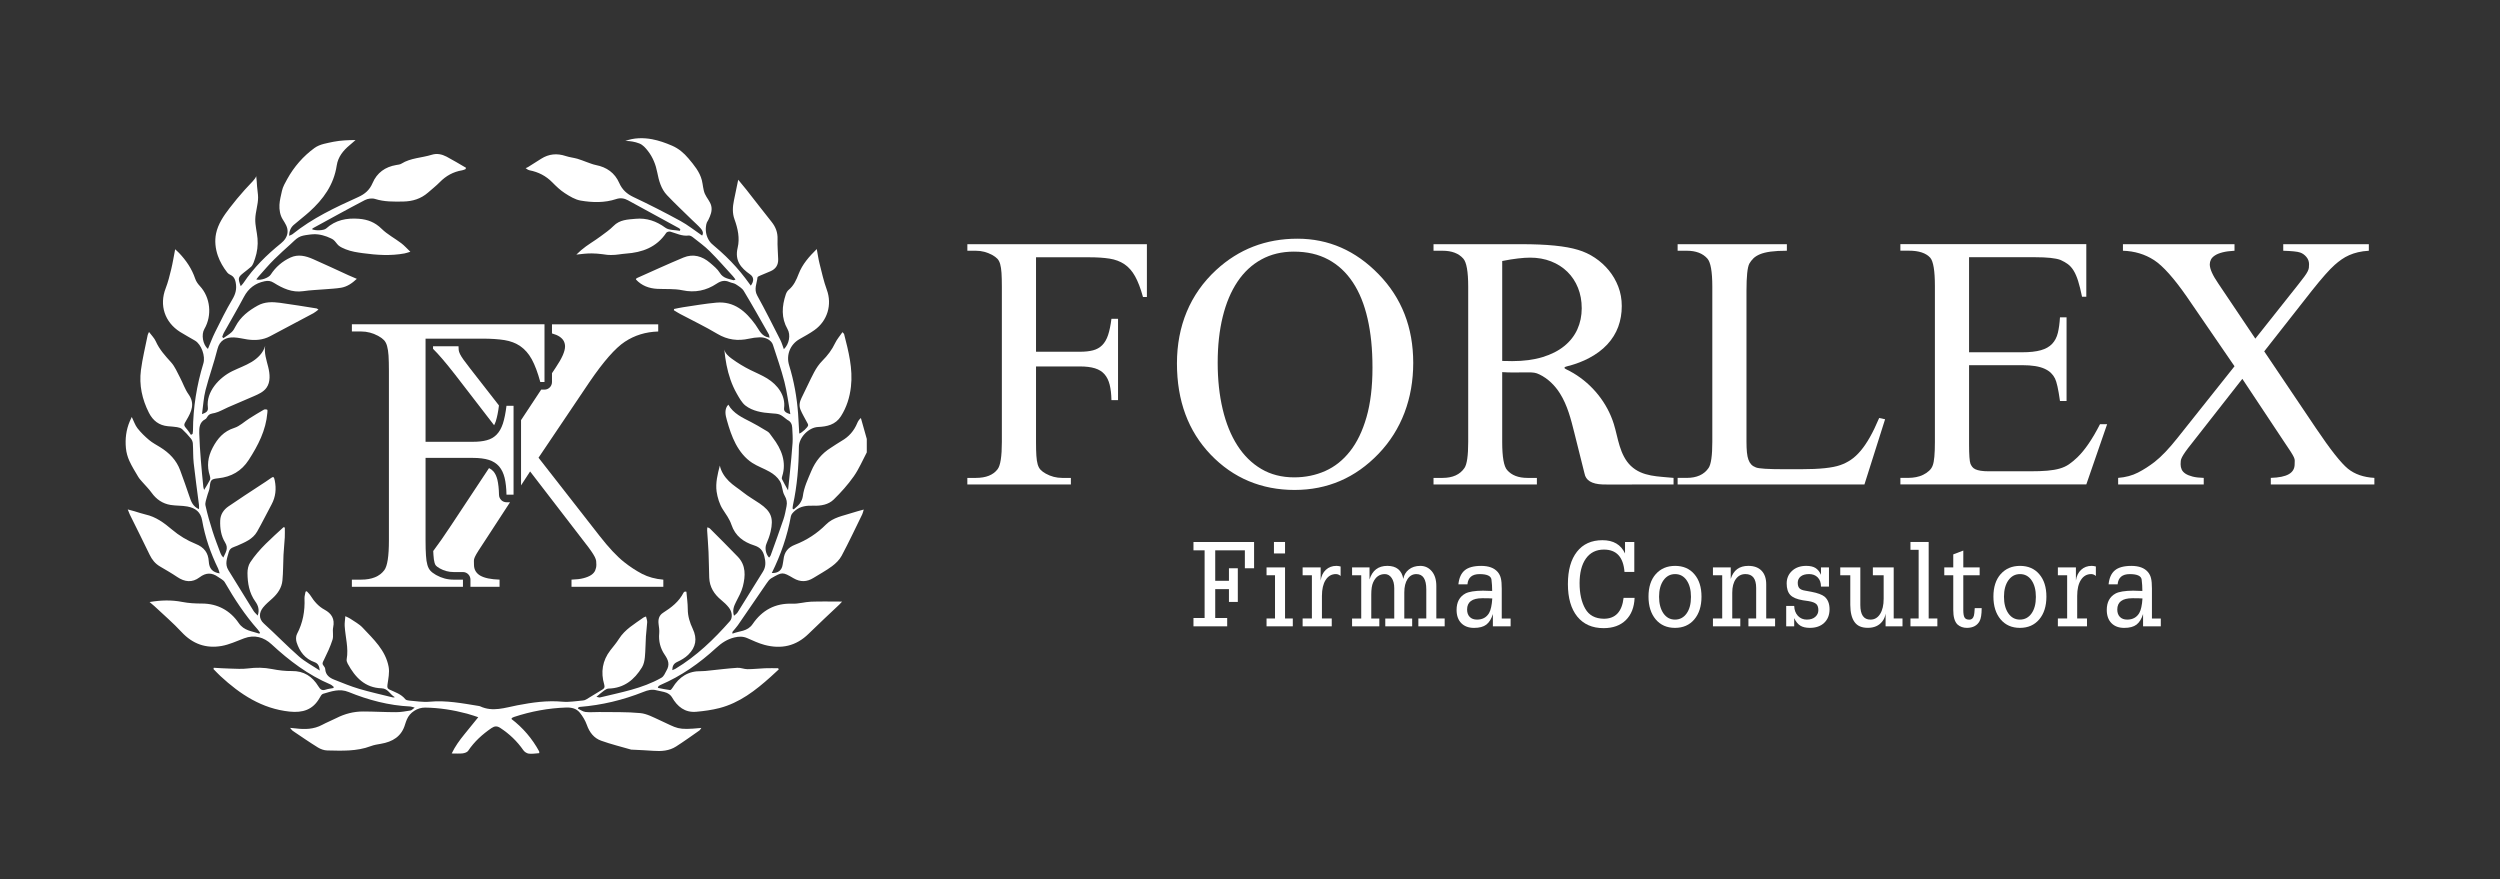 <svg xmlns="http://www.w3.org/2000/svg" xmlns:xlink="http://www.w3.org/1999/xlink" width="199" height="70"><rect width="100%" height="100%" fill="#333333" stroke="none"/><path fill="white" transform="translate(77 19.437)" d="M5.467 1.044L5.467 8.562L8.965 8.562C9.371 8.562 9.717 8.524 10.005 8.449C10.293 8.374 10.537 8.238 10.735 8.04C10.933 7.842 11.089 7.574 11.202 7.236C11.315 6.897 11.405 6.464 11.471 5.938L11.995 5.938L11.995 12.412L11.471 12.412C11.461 11.932 11.414 11.523 11.33 11.185C11.245 10.846 11.108 10.569 10.919 10.353C10.73 10.137 10.478 9.98 10.161 9.881C9.845 9.782 9.446 9.732 8.965 9.732L5.467 9.732L5.467 15.741C5.467 16.192 5.476 16.559 5.495 16.841C5.514 17.123 5.549 17.354 5.601 17.532C5.653 17.711 5.731 17.854 5.835 17.962C5.939 18.071 6.076 18.172 6.245 18.265C6.652 18.491 7.086 18.604 7.548 18.604L8.242 18.604L8.242 19.126L0 19.126L0 18.604L0.68 18.604C1.483 18.604 2.059 18.374 2.408 17.913C2.634 17.621 2.748 16.897 2.748 15.741L2.748 3.386C2.748 2.934 2.738 2.568 2.72 2.286C2.701 2.004 2.666 1.771 2.614 1.587C2.562 1.404 2.487 1.26 2.388 1.157C2.289 1.053 2.154 0.955 1.985 0.861C1.57 0.635 1.136 0.522 0.682 0.522L0.002 0.522L0.002 0L14.293 0L14.293 4.203L13.981 4.203C13.792 3.516 13.582 2.966 13.351 2.553C13.12 2.139 12.837 1.819 12.502 1.593C12.166 1.368 11.772 1.22 11.319 1.149C10.866 1.078 10.327 1.043 9.704 1.043L5.47 1.043L5.467 1.044Z"></path><path fill="white" transform="translate(93.685 19)" d="M9.587 0C12.07 0 14.227 0.945 16.059 2.835C17.891 4.716 18.808 7.066 18.808 9.887C18.808 12.708 17.886 15.205 16.045 17.123C14.204 19.041 11.976 20 9.361 20C6.746 20 4.484 19.064 2.69 17.193C0.896 15.322 0 12.901 0 9.93C0 6.959 1.039 4.415 3.116 2.497C4.919 0.833 7.077 0 9.588 0L9.587 0ZM9.318 1.029C8.345 1.029 7.481 1.236 6.727 1.65C5.971 2.063 5.336 2.653 4.822 3.42C4.307 4.186 3.915 5.114 3.646 6.205C3.377 7.296 3.243 8.518 3.243 9.872C3.243 11.226 3.375 12.449 3.639 13.567C3.903 14.686 4.292 15.648 4.808 16.452C5.322 17.256 5.957 17.882 6.713 18.328C7.468 18.774 8.341 18.998 9.333 18.998C10.22 18.998 11.045 18.828 11.804 18.491C12.565 18.152 13.223 17.628 13.78 16.918C14.338 16.209 14.774 15.303 15.09 14.203C15.406 13.103 15.564 11.791 15.564 10.269C15.564 8.746 15.434 7.511 15.175 6.369C14.915 5.226 14.524 4.26 13.999 3.47C13.475 2.68 12.824 2.076 12.045 1.658C11.266 1.239 10.357 1.03 9.319 1.03L9.318 1.029Z"></path><path fill="white" transform="translate(114.108 19.437)" d="M12.018 18.248C11.747 17.165 11.477 16.082 11.206 15C10.937 13.923 10.659 12.826 10.068 11.886C9.671 11.251 9.111 10.694 8.429 10.367C8.134 10.226 7.966 10.203 7.495 10.204C7.121 10.204 6.678 10.212 6.302 10.212C6.179 10.212 6.047 10.21 5.906 10.205C5.765 10.2 5.618 10.193 5.467 10.184L5.467 15.741C5.467 16.944 5.599 17.692 5.863 17.983C6.222 18.397 6.76 18.604 7.478 18.604L8.228 18.604L8.228 19.126L0 19.126L0 18.604L0.722 18.604C1.525 18.604 2.106 18.341 2.464 17.814C2.662 17.523 2.761 16.832 2.761 15.741L2.761 3.386C2.761 2.182 2.629 1.435 2.365 1.143C1.997 0.729 1.45 0.522 0.722 0.522L0 0.522L0 0L6.997 0C9.017 0 10.519 0.15 11.501 0.451C11.982 0.593 12.434 0.804 12.854 1.086C13.274 1.368 13.642 1.702 13.958 2.087C14.275 2.473 14.525 2.905 14.709 3.385C14.893 3.864 14.985 4.377 14.985 4.922C14.985 5.515 14.891 6.067 14.702 6.579C14.513 7.091 14.222 7.559 13.83 7.982C13.438 8.405 12.945 8.772 12.351 9.082C11.882 9.326 11.385 9.512 10.878 9.658C10.729 9.701 10.204 9.774 10.524 9.939C10.729 10.044 10.935 10.145 11.134 10.264C12.649 11.167 13.826 12.63 14.351 14.311C14.532 14.891 14.638 15.491 14.819 16.072C15 16.652 15.264 17.224 15.704 17.645C16.637 18.534 17.924 18.475 19.107 18.603L19.107 19.125L16.613 19.125C16 19.125 14.064 19.148 13.453 19.125C12.592 19.093 12.114 18.8 12.019 18.248L12.018 18.248ZM5.467 9.294C5.646 9.294 5.802 9.296 5.934 9.301C6.066 9.306 6.175 9.308 6.26 9.308C7.176 9.308 7.981 9.202 8.675 8.99C9.369 8.779 9.946 8.485 10.409 8.108C10.872 7.733 11.219 7.288 11.45 6.775C11.681 6.263 11.797 5.706 11.797 5.104C11.797 4.503 11.698 3.969 11.5 3.475C11.302 2.981 11.021 2.557 10.658 2.199C10.294 1.842 9.86 1.564 9.355 1.367C8.85 1.17 8.295 1.071 7.691 1.071C7.417 1.071 7.097 1.092 6.729 1.135C6.36 1.177 5.94 1.245 5.468 1.339L5.468 9.294L5.467 9.294Z"></path><path fill="white" transform="translate(133.539 19.436)" d="M16.046 13.837L16.514 13.936L14.871 19.126L0 19.126L0 18.604L0.722 18.604C1.525 18.604 2.106 18.341 2.464 17.814C2.662 17.523 2.761 16.827 2.761 15.727L2.761 3.386C2.761 2.182 2.629 1.435 2.365 1.143C1.997 0.729 1.449 0.522 0.722 0.522L0 0.522L0 0L8.696 0L8.696 0.522C8.176 0.522 7.744 0.546 7.4 0.593C7.055 0.64 6.772 0.71 6.55 0.804C6.328 0.898 6.154 1.008 6.026 1.136C5.898 1.262 5.792 1.402 5.707 1.552C5.556 1.844 5.481 2.564 5.481 3.71L5.481 15.727C5.481 16.055 5.493 16.337 5.516 16.573C5.54 16.808 5.58 17.003 5.636 17.157C5.693 17.313 5.768 17.439 5.862 17.538C5.956 17.637 6.079 17.714 6.23 17.771C6.456 17.866 7.194 17.913 8.439 17.913L9.841 17.913C11.305 17.913 12.339 17.804 12.943 17.588C13.245 17.484 13.528 17.343 13.792 17.164C14.056 16.986 14.314 16.748 14.564 16.452C14.814 16.156 15.06 15.796 15.3 15.373C15.541 14.95 15.788 14.437 16.043 13.835L16.046 13.837Z"></path><path fill="white" transform="translate(151.27 19.432)" d="M5.467 1.049L5.467 8.609L9.687 8.609C10.3 8.609 10.799 8.555 11.181 8.446C11.563 8.339 11.863 8.169 12.08 7.938C12.297 7.708 12.449 7.419 12.534 7.07C12.619 6.722 12.675 6.309 12.704 5.829L13.228 5.829L13.228 12.485L12.704 12.485C12.638 12.015 12.572 11.633 12.506 11.336C12.44 11.04 12.374 10.825 12.307 10.694C12.222 10.525 12.113 10.377 11.981 10.25C11.849 10.122 11.679 10.012 11.472 9.918C11.264 9.824 11.014 9.753 10.722 9.707C10.429 9.66 10.084 9.636 9.688 9.636L5.468 9.636L5.468 15.94C5.468 16.777 5.505 17.294 5.581 17.491C5.618 17.576 5.666 17.656 5.722 17.731C5.779 17.807 5.861 17.87 5.97 17.922C6.079 17.973 6.22 18.013 6.395 18.041C6.569 18.069 6.79 18.083 7.054 18.083L10.311 18.083C10.869 18.083 11.333 18.067 11.706 18.034C12.079 18.001 12.405 17.946 12.684 17.865C12.962 17.785 13.208 17.672 13.42 17.526C13.632 17.381 13.856 17.194 14.092 16.969C14.385 16.687 14.683 16.325 14.985 15.883C15.287 15.441 15.589 14.924 15.891 14.332L16.458 14.332L14.801 19.127L0.001 19.127L0.001 18.605L0.681 18.605C0.86 18.605 1.05 18.586 1.248 18.548C1.446 18.511 1.632 18.45 1.807 18.365C1.982 18.28 2.14 18.175 2.281 18.047C2.422 17.92 2.522 17.772 2.578 17.603C2.691 17.311 2.748 16.695 2.748 15.754L2.748 3.329C2.748 2.125 2.625 1.378 2.38 1.086C2.04 0.71 1.474 0.522 0.68 0.522L0 0.522L0 0L14.8 0L14.8 4.189L14.46 4.189C14.356 3.681 14.251 3.263 14.148 2.933C14.044 2.604 13.926 2.331 13.794 2.115C13.662 1.899 13.511 1.728 13.341 1.6C13.171 1.474 12.968 1.358 12.732 1.254C12.345 1.113 11.679 1.043 10.735 1.043L5.466 1.043L5.467 1.049Z"></path><path fill="white" transform="translate(168.604 19.437)" d="M11.629 8.533L15.75 14.654C16.327 15.509 16.824 16.203 17.244 16.734C17.664 17.265 18.011 17.644 18.286 17.869C18.833 18.311 19.536 18.555 20.396 18.602L20.396 19.124L12.152 19.124L12.152 18.602C12.804 18.583 13.283 18.485 13.59 18.305C13.897 18.127 14.05 17.864 14.05 17.516C14.05 17.394 14.052 17.297 14.057 17.227C14.062 17.156 14.038 17.065 13.986 16.952C13.934 16.84 13.844 16.684 13.717 16.487C13.59 16.29 13.398 16.003 13.144 15.627L9.886 10.719L5.864 15.853C5.638 16.135 5.465 16.36 5.347 16.53C5.229 16.699 5.142 16.84 5.085 16.953C5.028 17.066 4.995 17.162 4.986 17.242C4.976 17.322 4.972 17.414 4.972 17.517C4.972 17.668 5 17.806 5.057 17.933C5.114 18.06 5.213 18.17 5.354 18.264C5.495 18.358 5.684 18.436 5.92 18.497C6.156 18.558 6.453 18.594 6.813 18.603L6.813 19.125L0 19.125L0 18.603C0.595 18.556 1.122 18.415 1.579 18.18C2.037 17.945 2.483 17.658 2.918 17.32C3.456 16.897 4.06 16.262 4.73 15.416L9.263 9.718L5.481 4.203C4.442 2.707 3.569 1.73 2.861 1.269C2.133 0.799 1.307 0.55 0.382 0.522L0.382 0L9.263 0L9.263 0.522C8.885 0.541 8.569 0.584 8.314 0.649C8.059 0.714 7.856 0.797 7.705 0.896C7.554 0.994 7.448 1.105 7.386 1.228C7.325 1.35 7.294 1.477 7.294 1.608C7.294 1.966 7.52 2.473 7.973 3.132L10.92 7.518L14.333 3.216C14.54 2.953 14.703 2.742 14.821 2.582C14.939 2.422 15.026 2.286 15.083 2.172C15.14 2.059 15.172 1.961 15.182 1.876C15.191 1.791 15.196 1.698 15.196 1.594C15.196 1.378 15.125 1.185 14.984 1.016C14.843 0.847 14.677 0.729 14.488 0.664C14.384 0.626 14.218 0.596 13.991 0.572C13.765 0.549 13.482 0.532 13.142 0.522L13.142 0L19.955 0L19.955 0.522C19.633 0.541 19.345 0.581 19.091 0.642C18.836 0.703 18.603 0.78 18.39 0.875C18.178 0.968 17.976 1.082 17.787 1.214C17.598 1.345 17.414 1.491 17.235 1.651C16.829 2.009 16.23 2.685 15.436 3.682L11.626 8.534L11.629 8.533Z"></path><path fill="white" transform="translate(95 43.142)" d="M1.732 0.662L1.732 3.091L2.824 3.091L2.824 2.093L3.53 2.093L3.53 4.772L2.824 4.772L2.824 3.755L1.732 3.755L1.732 6.051L2.684 6.051L2.684 6.714L0 6.714L0 6.051L0.887 6.051L0.887 0.663L0 0.663L0 0L4.825 0L4.825 2.094L4.091 2.094L4.091 0.663L1.731 0.663L1.732 0.662Z"></path><path fill="white" transform="translate(100.817 43.141)" d="M0 2.025L1.472 2.025L1.472 6.09L2.09 6.09L2.09 6.714L0 6.714L0 6.09L0.674 6.09L0.674 2.649L0 2.649L0 2.025ZM0.589 0.914L0.589 0L1.472 0L1.472 0.914L0.589 0.914Z"></path><path fill="white" transform="translate(103.689 45.043)" d="M0 0.123L1.435 0.123L1.435 1.17C1.487 0.804 1.626 0.519 1.849 0.315C2.075 0.105 2.355 0 2.689 0C2.779 0 2.89 0.016 3.024 0.049L3.024 0.806C2.909 0.704 2.785 0.654 2.652 0.654C2.306 0.654 2.032 0.811 1.83 1.126C1.635 1.434 1.537 1.857 1.537 2.394L1.537 4.188L2.318 4.188L2.318 4.812L0 4.812L0 4.188L0.738 4.188L0.738 0.746L0 0.746L0 0.122L0 0.123Z"></path><path fill="white" transform="translate(107.625 45.043)" d="M0 0.123L1.389 0.123L1.389 1.086C1.612 0.362 2.084 0 2.806 0C3.528 0 3.955 0.345 4.078 1.037C4.13 0.732 4.276 0.485 4.515 0.295C4.757 0.099 5.061 0.001 5.43 0.001C5.798 0.001 6.104 0.143 6.345 0.428C6.586 0.713 6.707 1.105 6.707 1.603L6.707 4.189L7.371 4.189L7.371 4.813L5.276 4.813L5.276 4.189L5.908 4.189L5.908 1.874C5.908 1.061 5.645 0.655 5.118 0.655C4.827 0.655 4.593 0.785 4.418 1.048C4.244 1.311 4.157 1.665 4.157 2.115L4.157 4.19L4.784 4.19L4.784 4.814L2.643 4.814L2.643 4.19L3.358 4.19L3.358 1.776C3.358 1.435 3.288 1.163 3.147 0.96C3.007 0.757 2.826 0.655 2.606 0.655C2.179 0.655 1.868 0.879 1.672 1.329C1.576 1.541 1.528 1.861 1.528 2.287L1.528 4.19L2.169 4.19L2.169 4.814L0 4.814L0 4.19L0.729 4.19L0.729 0.748L0 0.748L0 0.124L0 0.123Z"></path><path fill="white" transform="translate(115.944 45.045)" d="M3.271 0.48C3.4 0.638 3.486 0.81 3.526 0.997C3.572 1.184 3.595 1.456 3.595 1.813L3.595 4.188L4.301 4.188L4.301 4.812L2.889 4.812L2.889 3.834C2.772 4.217 2.598 4.497 2.369 4.674C2.14 4.848 1.813 4.935 1.389 4.935C0.965 4.935 0.624 4.811 0.377 4.562C0.126 4.31 0 3.957 0 3.505C0 2.889 0.234 2.453 0.701 2.198C0.976 2.053 1.442 1.978 2.099 1.972C2.247 1.972 2.492 1.98 2.833 1.996C2.833 1.685 2.814 1.383 2.777 1.092C2.739 0.8 2.424 0.654 1.83 0.654C1.235 0.654 0.913 0.926 0.864 1.47L0.144 1.47C0.196 0.962 0.362 0.592 0.641 0.359C0.922 0.12 1.362 0 1.959 0C2.557 0 2.991 0.16 3.269 0.481L3.271 0.48ZM2.04 2.574C1.237 2.574 0.837 2.874 0.837 3.473C0.837 3.722 0.906 3.919 1.045 4.061C1.185 4.204 1.378 4.275 1.626 4.275C2.06 4.275 2.38 4.102 2.587 3.754C2.723 3.515 2.808 3.128 2.842 2.593C2.705 2.581 2.438 2.573 2.039 2.573L2.04 2.574Z"></path><path fill="white" transform="translate(124.805 43)" d="M2.871 0.746C2.251 0.746 1.771 0.985 1.431 1.464C1.097 1.939 0.93 2.592 0.93 3.425C0.93 4.257 1.082 4.932 1.385 5.46C1.685 5.981 2.177 6.244 2.862 6.252C3.782 6.252 4.305 5.698 4.432 4.59L5.309 4.59C5.278 5.347 5.044 5.939 4.608 6.365C4.175 6.788 3.586 7 2.843 7C1.942 7 1.242 6.692 0.743 6.076C0.248 5.46 0 4.598 0 3.49C0 2.383 0.24 1.533 0.72 0.919C1.197 0.307 1.874 0 2.75 0C3.625 0 4.222 0.352 4.547 1.056L4.547 0.142L5.285 0.142L5.285 2.526L4.505 2.526C4.412 1.34 3.867 0.747 2.87 0.747L2.871 0.746Z"></path><path fill="white" transform="translate(131.221 45.044)" d="M0.576 0.659C0.963 0.22 1.477 0 2.119 0C2.761 0 3.277 0.221 3.651 0.663C4.029 1.102 4.218 1.698 4.218 2.452C4.218 3.206 4.027 3.809 3.646 4.261C3.266 4.71 2.753 4.935 2.109 4.935C1.465 4.935 0.952 4.708 0.571 4.257C0.191 3.801 0 3.197 0 2.442C0 1.688 0.192 1.094 0.575 0.658L0.576 0.659ZM3.038 1.15C2.809 0.819 2.502 0.654 2.118 0.654C1.733 0.654 1.427 0.819 1.189 1.15C0.957 1.481 0.841 1.916 0.841 2.457C0.841 2.998 0.955 3.437 1.184 3.774C1.416 4.109 1.724 4.276 2.108 4.276C2.491 4.276 2.8 4.113 3.032 3.789C3.264 3.465 3.38 3.026 3.38 2.472C3.38 1.918 3.266 1.481 3.037 1.15L3.038 1.15Z"></path><path fill="white" transform="translate(136.35 45.043)" d="M0 0.123L1.417 0.123L1.417 1.037C1.634 0.345 2.1 0 2.815 0C3.27 0 3.621 0.128 3.869 0.384C4.117 0.639 4.241 1.001 4.241 1.47L4.241 4.189L4.947 4.189L4.947 4.813L2.824 4.813L2.824 4.189L3.441 4.189L3.441 1.76C3.441 1.022 3.156 0.654 2.587 0.654C2.265 0.654 2.009 0.787 1.821 1.052C1.632 1.315 1.537 1.675 1.537 2.133L1.537 4.188L2.178 4.188L2.178 4.812L0 4.812L0 4.188L0.738 4.188L0.738 0.746L0 0.746L0 0.122L0 0.123Z"></path><path fill="white" transform="translate(142.181 45.043)" d="M2.769 0.713L2.769 0.123L3.405 0.123L3.405 1.652L2.769 1.652C2.769 1.337 2.682 1.093 2.509 0.919C2.335 0.742 2.106 0.654 1.821 0.654C1.535 0.654 1.31 0.717 1.152 0.845C0.997 0.973 0.92 1.138 0.92 1.341C0.92 1.544 0.964 1.688 1.052 1.781C1.141 1.875 1.29 1.938 1.5 1.971L2.006 2.064C2.502 2.159 2.85 2.287 3.052 2.448C3.318 2.674 3.451 3.01 3.451 3.455C3.451 3.901 3.311 4.263 3.029 4.532C2.747 4.801 2.365 4.935 1.882 4.935C1.563 4.935 1.308 4.875 1.118 4.755C0.927 4.636 0.767 4.436 0.637 4.158L0.637 4.812L0 4.812L0 3.19L0.637 3.19C0.649 3.517 0.748 3.782 0.934 3.981C1.123 4.178 1.358 4.277 1.64 4.277C1.922 4.277 2.148 4.207 2.309 4.065C2.476 3.921 2.56 3.741 2.56 3.524C2.56 3.308 2.505 3.14 2.393 3.038C2.279 2.932 2.077 2.856 1.79 2.807L1.321 2.738C0.85 2.659 0.518 2.518 0.326 2.315C0.135 2.112 0.038 1.807 0.038 1.401C0.038 0.995 0.181 0.66 0.465 0.399C0.75 0.133 1.128 0 1.599 0C1.902 0 2.144 0.055 2.326 0.165C2.507 0.274 2.655 0.457 2.77 0.713L2.769 0.713Z"></path><path fill="white" transform="translate(146.484 45.167)" d="M4.956 4.689L3.609 4.689L3.609 3.672C3.569 3.924 3.48 4.136 3.34 4.307C3.077 4.64 2.696 4.808 2.197 4.808C1.698 4.808 1.361 4.655 1.139 4.348C0.916 4.042 0.802 3.588 0.799 2.989L0.799 0.624L0 0.624L0 0L1.598 0L1.598 2.989C1.598 3.769 1.867 4.157 2.406 4.154C2.728 4.154 2.984 4.005 3.172 3.706C3.361 3.408 3.455 3.005 3.455 2.497L3.455 0.624L2.596 0.624L2.596 0L4.254 0L4.254 4.065L4.955 4.065L4.955 4.689L4.956 4.689Z"></path><path fill="white" transform="translate(152.073 43.141)" d="M0 0L1.449 0L1.449 6.09L2.141 6.09L2.141 6.714L0 6.714L0 6.09L0.651 6.09L0.651 0.624L0 0.624L0 0Z"></path><path fill="white" transform="translate(154.765 43.824)" d="M2.814 1.967L1.513 1.967L1.513 4.735C1.513 5.023 1.547 5.223 1.616 5.334C1.684 5.446 1.811 5.501 1.996 5.501C2.182 5.501 2.297 5.393 2.359 5.177C2.384 5.099 2.405 4.901 2.424 4.582L2.976 4.582C2.976 5.077 2.919 5.426 2.805 5.629C2.613 5.973 2.28 6.149 1.807 6.155C1.506 6.155 1.255 6.067 1.054 5.889C0.825 5.666 0.712 5.278 0.715 4.724L0.715 1.966L0 1.966L0 1.342L0.715 1.342L0.715 0.305L1.514 0L1.514 1.342L2.815 1.342L2.815 1.966L2.814 1.967Z"></path><path fill="white" transform="translate(158.676 45.044)" d="M0.576 0.659C0.963 0.22 1.477 0 2.119 0C2.761 0 3.277 0.221 3.651 0.663C4.029 1.102 4.218 1.698 4.218 2.452C4.218 3.206 4.027 3.809 3.646 4.261C3.266 4.71 2.753 4.935 2.109 4.935C1.465 4.935 0.952 4.708 0.571 4.257C0.191 3.801 0 3.197 0 2.442C0 1.688 0.192 1.094 0.575 0.658L0.576 0.659ZM3.038 1.15C2.809 0.819 2.503 0.654 2.118 0.654C1.733 0.654 1.427 0.819 1.189 1.15C0.957 1.481 0.841 1.916 0.841 2.457C0.841 2.998 0.955 3.437 1.184 3.774C1.416 4.109 1.724 4.276 2.108 4.276C2.491 4.276 2.8 4.113 3.032 3.789C3.264 3.465 3.38 3.026 3.38 2.472C3.38 1.918 3.266 1.481 3.037 1.15L3.038 1.15Z"></path><path fill="white" transform="translate(163.807 45.043)" d="M0 0.123L1.435 0.123L1.435 1.17C1.487 0.804 1.626 0.519 1.849 0.315C2.075 0.105 2.355 0 2.689 0C2.779 0 2.89 0.016 3.024 0.049L3.024 0.806C2.909 0.704 2.785 0.654 2.652 0.654C2.306 0.654 2.032 0.811 1.83 1.126C1.635 1.434 1.537 1.857 1.537 2.394L1.537 4.188L2.318 4.188L2.318 4.812L0 4.812L0 4.188L0.738 4.188L0.738 0.746L0 0.746L0 0.122L0 0.123Z"></path><path fill="white" transform="translate(167.699 45.045)" d="M3.271 0.48C3.4 0.638 3.486 0.81 3.526 0.997C3.572 1.184 3.595 1.456 3.595 1.813L3.595 4.188L4.301 4.188L4.301 4.812L2.889 4.812L2.889 3.834C2.772 4.217 2.598 4.497 2.369 4.674C2.14 4.848 1.813 4.935 1.389 4.935C0.965 4.935 0.624 4.811 0.377 4.562C0.126 4.31 0 3.957 0 3.505C0 2.889 0.234 2.453 0.701 2.198C0.976 2.053 1.442 1.978 2.099 1.972C2.247 1.972 2.492 1.98 2.833 1.996C2.833 1.685 2.814 1.383 2.777 1.092C2.739 0.8 2.424 0.654 1.83 0.654C1.235 0.654 0.913 0.926 0.864 1.47L0.144 1.47C0.196 0.962 0.362 0.592 0.641 0.359C0.922 0.12 1.362 0 1.959 0C2.557 0 2.991 0.16 3.269 0.481L3.271 0.48ZM2.04 2.574C1.237 2.574 0.837 2.874 0.837 3.473C0.837 3.722 0.906 3.919 1.045 4.061C1.185 4.204 1.378 4.275 1.626 4.275C2.06 4.275 2.38 4.102 2.587 3.754C2.723 3.515 2.808 3.128 2.842 2.593C2.705 2.581 2.438 2.573 2.039 2.573L2.04 2.574Z"></path><path fill="white" transform="translate(34.47 27.562)" d="M5.247 4.711C5.188 5.209 5.102 5.634 4.995 5.973C4.956 6.087 4.911 6.193 4.861 6.286L1.769 2.276C1.019 1.313 0.429 0.624 0 0.205L0 0L2.028 0C2.028 0.112 2.034 0.211 2.043 0.305C2.055 0.395 2.087 0.504 2.15 0.628C2.209 0.752 2.305 0.899 2.429 1.075C2.557 1.25 2.733 1.48 2.954 1.77L5.247 4.712L5.247 4.711Z"></path><path fill="white" transform="translate(34.485 37.259)" d="M3.738 8.557C4.069 8.75 4.58 8.858 5.28 8.88L5.28 9.451L2.963 9.451L2.963 8.88C2.963 8.548 2.695 8.276 2.367 8.276L1.623 8.276C1.232 8.276 0.86 8.177 0.517 7.984C0.348 7.887 0.262 7.812 0.217 7.764C0.172 7.719 0.137 7.64 0.107 7.541C0.062 7.384 0.033 7.175 0.018 6.919C0.009 6.822 0.003 6.717 0 6.601C0.411 6.057 0.884 5.378 1.42 4.566L4.441 0C4.583 0.069 4.699 0.157 4.795 0.268C4.929 0.422 5.036 0.646 5.106 0.924C5.183 1.25 5.228 1.657 5.236 2.126C5.242 2.458 5.507 2.721 5.832 2.721L6.112 2.721L4.218 5.629C3.944 6.04 3.738 6.354 3.601 6.572C3.464 6.786 3.369 6.956 3.313 7.079C3.259 7.203 3.232 7.302 3.238 7.378C3.244 7.456 3.244 7.562 3.244 7.695C3.244 8.076 3.411 8.363 3.739 8.559L3.738 8.557Z"></path><path fill="white" transform="translate(41.475 25.816)" d="M11.326 20.323L11.326 20.894L4.017 20.894L4.017 20.323C4.405 20.311 4.723 20.275 4.977 20.206C5.23 20.14 5.433 20.055 5.584 19.953C5.736 19.85 5.843 19.73 5.903 19.59C5.962 19.451 5.995 19.3 5.995 19.137C5.995 19.022 5.989 18.923 5.98 18.835C5.968 18.751 5.932 18.645 5.873 18.521C5.81 18.398 5.718 18.244 5.59 18.059C5.465 17.875 5.281 17.627 5.036 17.319L0.721 11.711L0 12.82L0 7.626L1.603 5.198L1.867 5.198C2.196 5.198 2.463 4.927 2.463 4.594L2.463 3.89L2.773 3.422C3.259 2.704 3.503 2.148 3.503 1.758C3.503 1.613 3.47 1.474 3.405 1.341C3.339 1.208 3.223 1.087 3.062 0.978C2.913 0.878 2.71 0.794 2.463 0.725L2.463 0L10.919 0L10.919 0.571C9.924 0.601 9.04 0.872 8.26 1.389C7.5 1.89 6.562 2.96 5.448 4.593L1.391 10.618L6.251 16.842C6.972 17.766 7.621 18.461 8.196 18.919C8.664 19.291 9.144 19.605 9.631 19.862C10.126 20.118 10.689 20.273 11.326 20.325L11.326 20.323Z"></path><path fill="white" transform="translate(28.009 25.814)" d="M15.333 0.001L15.333 4.594L14.999 4.594C14.794 3.842 14.57 3.244 14.323 2.791C14.073 2.338 13.769 1.991 13.409 1.743C13.051 1.495 12.629 1.335 12.14 1.256C11.654 1.181 11.077 1.142 10.41 1.142L5.865 1.142L5.865 9.353L9.621 9.353C10.056 9.353 10.427 9.314 10.735 9.229C11.045 9.148 11.307 9 11.518 8.785C11.732 8.568 11.899 8.274 12.021 7.906C12.14 7.535 12.238 7.064 12.307 6.487L12.87 6.487L12.87 13.56L12.307 13.56C12.298 13.037 12.247 12.59 12.158 12.219C12.066 11.85 11.92 11.546 11.717 11.31C11.512 11.075 11.243 10.902 10.904 10.794C10.564 10.688 10.136 10.634 9.621 10.634L5.865 10.634L5.865 17.196C5.865 17.688 5.877 18.089 5.898 18.398C5.915 18.705 5.954 18.957 6.011 19.153C6.067 19.349 6.15 19.506 6.26 19.624C6.37 19.742 6.519 19.85 6.701 19.954C7.137 20.201 7.603 20.326 8.098 20.326L8.842 20.326L8.842 20.896L0 20.896L0 20.326L0.73 20.326C1.59 20.326 2.209 20.072 2.582 19.571C2.826 19.25 2.949 18.462 2.949 17.197L2.949 3.7C2.949 3.208 2.937 2.807 2.919 2.498C2.898 2.191 2.86 1.937 2.803 1.735C2.75 1.536 2.666 1.378 2.562 1.266C2.455 1.152 2.312 1.046 2.127 0.943C1.683 0.695 1.216 0.571 0.731 0.571L0.001 0.571L0.001 0L15.334 0L15.333 0.001Z"></path><path fill="white" transform="translate(10 11)" d="M59 25.002C58.658 25.646 58.374 26.331 57.957 26.922C57.491 27.584 56.942 28.197 56.363 28.762C55.941 29.173 55.351 29.273 54.765 29.253C54.237 29.234 53.727 29.283 53.303 29.634C53.157 29.755 52.985 29.922 52.955 30.093C52.668 31.674 52.149 33.172 51.434 34.612C51.933 34.632 52.229 34.401 52.298 33.957C52.319 33.814 52.354 33.673 52.369 33.53C52.431 32.947 52.719 32.579 53.279 32.362C54.208 32.002 55.04 31.465 55.751 30.75C56.327 30.171 57.111 30.065 57.834 29.823C58.112 29.73 58.396 29.661 58.754 29.56C58.7 29.733 58.68 29.846 58.632 29.945C58.093 31.046 57.571 32.158 56.994 33.24C56.82 33.566 56.525 33.852 56.226 34.074C55.759 34.421 55.241 34.697 54.747 35.005C54.223 35.329 53.709 35.345 53.165 35.028C52.287 34.515 52.277 34.519 51.391 35.031C51.24 35.118 51.124 35.286 51.02 35.436C50.255 36.545 49.499 37.661 48.734 38.77C48.609 38.95 48.453 39.108 48.315 39.28C48.291 39.31 48.289 39.358 48.305 39.44C48.853 39.21 49.491 39.289 49.913 38.672C50.66 37.575 51.707 37.001 53.07 37.054C53.564 37.073 54.064 36.913 54.563 36.894C55.359 36.865 56.157 36.886 57.032 36.886C56.933 36.994 56.877 37.061 56.814 37.12C56 37.894 55.171 38.654 54.371 39.443C53.363 40.438 52.178 40.686 50.855 40.333C50.383 40.207 49.931 39.991 49.479 39.794C49.138 39.645 48.811 39.657 48.455 39.742C47.882 39.88 47.434 40.18 46.999 40.581C45.677 41.796 44.221 42.819 42.567 43.526C42.517 43.547 42.47 43.577 42.425 43.607C42.41 43.617 42.408 43.645 42.364 43.754C42.698 43.819 43.016 43.891 43.337 43.93C43.397 43.937 43.49 43.819 43.537 43.739C44.061 42.877 44.795 42.403 45.817 42.425C46.035 42.43 46.254 42.397 46.472 42.375C47.212 42.3 47.95 42.205 48.691 42.157C48.957 42.139 49.231 42.267 49.501 42.267C49.97 42.267 50.438 42.21 50.907 42.192C51.251 42.179 51.596 42.189 51.94 42.189C51.957 42.221 51.972 42.252 51.989 42.284C51.774 42.483 51.561 42.684 51.343 42.879C50.136 43.961 48.866 44.949 47.268 45.362C46.668 45.516 46.043 45.602 45.425 45.657C44.52 45.738 43.919 45.252 43.481 44.49C43.394 44.338 43.215 44.208 43.05 44.142C42.797 44.044 42.516 44.02 42.252 43.947C41.891 43.848 41.56 43.939 41.229 44.072C39.597 44.721 37.91 45.129 36.161 45.269C36.121 45.272 36.082 45.292 36.043 45.304C36.029 45.338 36.015 45.372 36.002 45.406C36.202 45.499 36.397 45.649 36.605 45.673C36.961 45.715 37.326 45.672 37.687 45.677C38.781 45.693 39.878 45.659 40.963 45.762C41.488 45.811 42 46.095 42.498 46.319C43.966 46.979 43.843 47.14 45.83 46.942C45.762 47.033 45.726 47.11 45.666 47.151C45.054 47.579 44.448 48.016 43.82 48.418C43.269 48.772 42.646 48.813 42.009 48.766C41.462 48.724 40.914 48.704 40.366 48.675C40.323 48.673 40.276 48.68 40.236 48.668C39.439 48.437 38.629 48.239 37.849 47.959C37.277 47.754 36.921 47.296 36.712 46.7C36.59 46.355 36.389 46.023 36.16 45.737C35.892 45.403 35.511 45.305 35.07 45.319C33.645 45.366 32.263 45.625 30.911 46.071C30.86 46.088 30.811 46.113 30.764 46.14C30.748 46.149 30.741 46.176 30.709 46.23C31.623 46.926 32.362 47.791 32.918 48.811C32.939 48.851 32.921 48.914 32.921 48.952C32.631 48.971 32.358 49.022 32.095 48.99C31.939 48.971 31.751 48.852 31.66 48.72C31.161 47.999 30.545 47.414 29.814 46.938C29.565 46.777 29.369 46.789 29.125 46.954C28.399 47.45 27.759 48.027 27.263 48.768C27.186 48.883 26.983 48.947 26.831 48.968C26.576 49 26.314 48.977 25.955 48.977C26.227 48.41 26.576 47.933 26.95 47.471C27.33 47 27.713 46.53 28.07 46.09C27.88 46.03 27.534 45.902 27.181 45.808C26.085 45.516 24.973 45.339 23.837 45.324C23.235 45.316 22.612 45.709 22.385 46.273C22.336 46.396 22.286 46.52 22.249 46.648C21.967 47.631 21.244 48.047 20.315 48.207C20.046 48.253 19.769 48.295 19.517 48.392C18.389 48.82 17.215 48.759 16.048 48.736C15.798 48.731 15.523 48.633 15.306 48.499C14.625 48.078 13.965 47.621 13.3 47.174C13.24 47.134 13.201 47.065 13.089 46.938C13.29 46.957 13.413 46.966 13.534 46.981C14.263 47.071 14.975 47.058 15.648 46.696C16.016 46.499 16.405 46.346 16.778 46.157C17.447 45.818 18.156 45.634 18.9 45.635C19.775 45.636 20.651 45.69 21.526 45.689C21.911 45.689 22.299 45.617 22.682 45.555C22.773 45.541 22.851 45.441 23.009 45.327C22.832 45.28 22.746 45.241 22.658 45.237C20.953 45.157 19.322 44.725 17.752 44.084C17.017 43.784 16.379 44.039 15.712 44.228C15.601 44.259 15.513 44.426 15.445 44.547C14.907 45.508 14.086 45.753 13.045 45.643C10.847 45.409 9.122 44.271 7.547 42.816C7.355 42.638 7.177 42.445 6.993 42.259L7.015 42.155C7.443 42.178 7.871 42.21 8.299 42.219C8.778 42.23 9.263 42.269 9.734 42.208C10.384 42.123 11.015 42.13 11.66 42.257C12.174 42.359 12.705 42.423 13.228 42.415C14.187 42.4 14.861 42.843 15.344 43.634C15.49 43.874 15.63 43.996 15.919 43.897C16.118 43.829 16.334 43.809 16.543 43.767C16.551 43.737 16.558 43.707 16.566 43.678C16.48 43.613 16.402 43.525 16.306 43.484C14.533 42.73 13.023 41.591 11.613 40.283C11.009 39.724 10.262 39.497 9.429 39.811C8.837 40.034 8.247 40.313 7.631 40.42C6.399 40.633 5.338 40.265 4.455 39.312C3.782 38.586 3.024 37.939 2.303 37.26C2.192 37.156 2.071 37.062 1.907 36.922C2.813 36.769 3.659 36.748 4.498 36.913C5.028 37.017 5.551 37.041 6.092 37.043C7.301 37.047 8.314 37.584 8.998 38.589C9.429 39.222 10.06 39.234 10.641 39.439C10.661 39.416 10.681 39.392 10.701 39.369C10.642 39.284 10.591 39.194 10.524 39.117C9.499 37.964 8.66 36.679 7.889 35.342C7.785 35.163 7.547 35.06 7.366 34.928C6.865 34.565 6.39 34.569 5.881 34.958C5.305 35.397 4.704 35.33 4.11 34.93C3.664 34.629 3.196 34.362 2.731 34.088C2.356 33.868 2.102 33.555 1.913 33.161C1.396 32.085 0.858 31.019 0.33 29.949C0.279 29.844 0.242 29.733 0.168 29.551C0.393 29.611 0.545 29.649 0.696 29.693C0.99 29.779 1.281 29.885 1.579 29.953C2.409 30.138 3.054 30.614 3.698 31.16C4.251 31.629 4.903 32.026 5.574 32.293C6.26 32.566 6.581 33.016 6.619 33.694C6.651 34.254 6.905 34.551 7.485 34.643C7.443 34.507 7.419 34.374 7.363 34.258C6.767 33.038 6.323 31.763 6.09 30.425C5.977 29.776 5.584 29.441 4.914 29.317C4.475 29.237 4.016 29.265 3.575 29.193C2.943 29.089 2.445 28.751 2.065 28.218C1.849 27.915 1.577 27.653 1.333 27.37C1.219 27.237 1.093 27.108 1.005 26.959C0.756 26.541 0.497 26.125 0.296 25.684C0.155 25.372 0.057 25.023 0.024 24.681C-0.048 23.945 0.038 23.218 0.333 22.528C0.375 22.431 0.421 22.336 0.489 22.191C0.656 22.531 0.755 22.849 0.947 23.092C1.215 23.434 1.533 23.743 1.865 24.022C2.133 24.247 2.45 24.412 2.75 24.598C3.471 25.045 4.045 25.623 4.344 26.442C4.594 27.126 4.842 27.811 5.072 28.502C5.21 28.918 5.349 29.319 5.841 29.527C5.841 29.394 5.852 29.291 5.839 29.193C5.698 28.083 5.54 26.975 5.418 25.863C5.361 25.346 5.385 24.82 5.351 24.3C5.343 24.167 5.281 24.016 5.197 23.912C4.98 23.648 4.75 23.392 4.498 23.162C4.396 23.067 4.23 23.025 4.087 23C3.85 22.959 3.608 22.951 3.368 22.928C2.66 22.863 2.172 22.484 1.853 21.854C1.312 20.788 1.065 19.653 1.217 18.469C1.339 17.526 1.572 16.599 1.757 15.664C1.767 15.613 1.799 15.566 1.861 15.424C2.067 15.7 2.285 15.909 2.399 16.166C2.688 16.82 3.149 17.322 3.619 17.841C3.927 18.182 4.11 18.642 4.332 19.058C4.564 19.497 4.722 19.987 5.007 20.386C5.54 21.133 5.236 21.773 4.856 22.418C4.605 22.844 4.595 22.833 4.919 23.214C5.024 23.338 5.107 23.481 5.199 23.617C5.242 23.59 5.286 23.563 5.331 23.536C5.342 23.445 5.36 23.356 5.361 23.265C5.37 21.443 5.658 19.665 6.189 17.926C6.363 17.357 6.037 16.425 5.53 16.118C5.134 15.879 4.723 15.668 4.334 15.421C3.11 14.645 2.666 13.293 3.186 11.954C3.377 11.461 3.505 10.941 3.63 10.425C3.752 9.921 3.833 9.406 3.943 8.839C4.055 8.946 4.155 9.032 4.246 9.128C4.817 9.725 5.271 10.394 5.54 11.191C5.611 11.403 5.756 11.606 5.911 11.771C6.745 12.666 6.902 14.099 6.268 15.188C6.01 15.632 6.142 16.431 6.551 16.775C6.74 16.325 6.905 15.872 7.119 15.444C7.559 14.564 7.991 13.676 8.494 12.833C8.755 12.395 8.858 11.998 8.763 11.494C8.729 11.315 8.672 11.138 8.538 11.01C8.389 10.869 8.219 10.858 8.089 10.692C7.774 10.289 7.51 9.841 7.341 9.355C7.146 8.793 7.078 8.179 7.197 7.596C7.352 6.835 7.805 6.175 8.276 5.562C8.66 5.061 9.064 4.576 9.485 4.106C9.693 3.875 9.905 3.648 10.121 3.425C10.178 3.367 10.404 3.102 10.392 2.999C10.426 3.283 10.447 3.57 10.464 3.856C10.482 4.144 10.543 4.428 10.544 4.715C10.545 5.297 10.334 5.855 10.319 6.436C10.306 6.957 10.455 7.466 10.499 7.985C10.544 8.521 10.476 9.064 10.303 9.573C10.233 9.78 10.148 10.087 9.983 10.236C9.797 10.404 9.581 10.559 9.385 10.718C8.945 11.074 8.927 11.137 9.162 11.781C9.244 11.684 9.318 11.613 9.374 11.53C10.196 10.304 11.231 9.286 12.368 8.368C12.646 8.144 12.871 7.839 12.891 7.468C12.912 7.074 12.696 6.775 12.5 6.456C12.291 6.118 12.224 5.703 12.244 5.304C12.263 4.924 12.366 4.566 12.443 4.195C12.512 3.869 12.702 3.545 12.862 3.255C13.398 2.281 14.143 1.425 15.038 0.777C15.467 0.467 16.043 0.396 16.543 0.285C17.111 0.176 17.694 0.15 18.305 0.147C18.148 0.283 17.992 0.423 17.831 0.557C17.314 0.984 16.905 1.496 16.803 2.174C16.572 3.711 15.73 4.866 14.623 5.862C14.222 6.223 13.789 6.548 13.382 6.902C13.143 7.11 13.021 7.386 13.011 7.769C13.133 7.713 13.218 7.694 13.279 7.644C14.865 6.366 16.687 5.512 18.519 4.684C19.052 4.443 19.423 4.119 19.656 3.572C20.009 2.746 20.665 2.283 21.54 2.135C21.679 2.11 21.836 2.1 21.951 2.028C22.693 1.565 23.566 1.57 24.366 1.32C24.784 1.189 25.178 1.278 25.543 1.468C26.07 1.744 26.579 2.058 27.095 2.356C27.081 2.392 27.069 2.428 27.055 2.465C26.966 2.496 26.878 2.542 26.786 2.557C26.09 2.67 25.508 2.99 25.011 3.496C24.717 3.795 24.386 4.054 24.071 4.33C23.505 4.824 22.84 5.029 22.101 5.042C21.344 5.055 20.595 5.07 19.854 4.836C19.613 4.76 19.273 4.807 19.044 4.927C17.661 5.648 16.296 6.406 14.926 7.154C14.89 7.174 14.861 7.207 14.824 7.237C15.074 7.381 15.776 7.356 15.959 7.19C16.706 6.511 17.59 6.341 18.56 6.414C19.264 6.468 19.85 6.692 20.376 7.211C20.834 7.662 21.427 7.97 21.944 8.362C22.182 8.542 22.384 8.773 22.666 9.041C22.44 9.105 22.319 9.151 22.195 9.174C21.093 9.377 19.996 9.303 18.893 9.154C18.428 9.09 17.957 9.022 17.518 8.844C17.33 8.768 17.1 8.671 16.947 8.538C16.792 8.402 16.698 8.207 16.531 8.082C16.473 8.039 16.408 8.005 16.343 7.974C15.908 7.764 15.43 7.627 14.948 7.645C14.804 7.651 14.659 7.67 14.515 7.69C14.261 7.725 13.998 7.762 13.772 7.891C13.537 8.026 13.334 8.254 13.131 8.434C12.69 8.827 12.254 9.227 11.832 9.641C11.4 10.065 11.01 10.535 10.603 10.986C10.532 11.063 10.473 11.151 10.4 11.244C10.739 11.354 11.384 11.115 11.547 10.863C11.943 10.254 12.474 9.797 13.127 9.497C13.737 9.218 14.338 9.37 14.911 9.621C15.855 10.034 16.787 10.476 17.725 10.904C17.932 10.999 18.143 11.085 18.403 11.196C18.02 11.554 17.628 11.824 17.146 11.904C16.725 11.974 16.296 11.99 15.871 12.026C15.293 12.075 14.711 12.091 14.139 12.176C13.249 12.307 12.504 11.953 11.788 11.506C11.54 11.352 11.336 11.33 11.057 11.389C10.305 11.546 9.778 11.951 9.414 12.636C8.901 13.603 8.346 14.547 7.812 15.502C7.757 15.6 7.729 15.713 7.689 15.82C7.72 15.852 7.752 15.883 7.784 15.915C8.004 15.759 8.242 15.62 8.439 15.438C8.573 15.315 8.666 15.139 8.752 14.973C9.151 14.214 9.794 13.723 10.514 13.324C11.069 13.015 11.679 13.022 12.281 13.103C13.258 13.235 14.231 13.399 15.205 13.552C15.234 13.556 15.257 13.585 15.348 13.645C15.2 13.753 15.085 13.858 14.952 13.93C13.801 14.546 12.648 15.157 11.494 15.767C10.928 16.065 10.323 16.111 9.702 16.022C9.344 15.971 8.989 15.874 8.63 15.859C8.008 15.834 7.488 16.069 7.311 16.781C7.036 17.885 6.643 18.961 6.359 20.063C6.206 20.654 6.176 21.278 6.08 21.965C6.395 21.849 6.587 21.748 6.547 21.436C6.386 20.181 7.455 19.049 8.489 18.544C9 18.293 9.542 18.106 10.03 17.811C10.517 17.514 10.958 17.083 11.107 16.529C11.012 17.092 11.212 17.657 11.349 18.212C11.486 18.767 11.544 19.403 11.213 19.865C10.977 20.197 10.586 20.372 10.213 20.533C9.522 20.83 8.832 21.127 8.141 21.425C7.812 21.567 7.453 21.787 7.107 21.87C6.842 21.933 6.651 21.921 6.493 22.193C6.455 22.259 6.406 22.335 6.343 22.367C5.875 22.605 5.849 23.051 5.86 23.482C5.878 24.203 5.932 24.922 5.988 25.641C6.042 26.35 6.116 27.056 6.185 27.764C6.192 27.837 6.224 27.908 6.249 27.997C6.415 27.716 6.581 27.464 6.714 27.197C6.756 27.114 6.739 26.98 6.707 26.884C6.444 26.099 6.547 25.364 6.927 24.638C7.317 23.895 7.81 23.326 8.65 23.061C9.083 22.924 9.446 22.564 9.846 22.311C10.226 22.071 10.61 21.836 10.999 21.613C11.071 21.573 11.193 21.58 11.27 21.613C11.303 21.627 11.289 21.77 11.282 21.853C11.167 23.258 10.544 24.455 9.8 25.609C9.223 26.504 8.404 26.962 7.379 27.07C6.807 27.13 6.749 27.195 6.693 27.77C6.668 28.025 6.542 28.268 6.479 28.521C6.421 28.76 6.308 29.022 6.357 29.242C6.508 29.932 6.706 30.614 6.921 31.287C7.108 31.878 7.336 32.455 7.552 33.036C7.598 33.16 7.671 33.273 7.776 33.38C7.951 32.986 8.215 32.658 7.92 32.185C7.594 31.662 7.503 31.043 7.529 30.421C7.549 29.938 7.808 29.571 8.178 29.313C9.037 28.718 9.917 28.156 10.789 27.579C11.027 27.422 11.27 27.272 11.499 27.103C11.757 26.912 11.804 26.917 11.871 27.245C12.005 27.907 11.945 28.546 11.619 29.15C11.231 29.869 10.871 30.605 10.467 31.315C10.117 31.93 9.479 32.171 8.878 32.44C8.614 32.559 8.309 32.579 8.21 32.945C8.08 33.427 7.873 33.889 8.179 34.382C8.85 35.461 9.511 36.547 10.182 37.627C10.26 37.753 10.379 37.851 10.514 38C10.671 37.545 10.548 37.191 10.327 36.885C9.835 36.204 9.707 35.422 9.699 34.616C9.696 34.329 9.765 33.996 9.919 33.763C10.637 32.671 11.625 31.838 12.568 30.965C12.603 30.974 12.637 30.983 12.671 30.991C12.671 31.256 12.683 31.521 12.668 31.786C12.643 32.25 12.589 32.712 12.566 33.177C12.533 33.853 12.546 34.532 12.481 35.205C12.426 35.792 12.102 36.257 11.669 36.647C11.416 36.875 11.148 37.096 10.937 37.361C10.625 37.753 10.572 38.24 11 38.629C11.947 39.487 12.836 40.411 13.795 41.253C14.275 41.674 14.857 41.977 15.455 42.375C15.418 42.013 15.311 41.807 15.043 41.712C14.285 41.445 13.847 40.868 13.61 40.129C13.546 39.929 13.546 39.646 13.64 39.468C14.111 38.578 14.279 37.636 14.238 36.639C14.23 36.46 14.292 36.278 14.322 36.097C14.354 36.085 14.385 36.073 14.418 36.061C14.519 36.177 14.637 36.281 14.718 36.411C15.005 36.87 15.352 37.27 15.826 37.526C16.399 37.836 16.661 38.261 16.52 38.937C16.454 39.256 16.564 39.62 16.468 39.922C16.292 40.475 16.041 41.005 15.785 41.527C15.701 41.7 15.606 41.819 15.759 41.993C15.822 42.065 15.882 42.167 15.887 42.259C15.917 42.734 16.234 42.957 16.614 43.106C17.266 43.363 17.915 43.633 18.584 43.831C19.465 44.092 20.365 44.289 21.258 44.512C21.308 44.524 21.359 44.524 21.429 44.493C21.047 44.297 20.9 43.803 20.368 43.788C19.052 43.749 18.268 42.914 17.678 41.83C17.622 41.727 17.575 41.589 17.595 41.479C17.757 40.582 17.491 39.713 17.437 38.831C17.423 38.597 17.466 38.36 17.489 38.049C17.673 38.14 17.783 38.18 17.877 38.244C18.212 38.475 18.591 38.668 18.864 38.961C19.728 39.881 20.693 40.759 20.936 42.084C21.018 42.533 20.909 43.025 20.844 43.491C20.816 43.689 20.823 43.806 21.008 43.892C21.452 44.1 21.932 44.247 22.262 44.656C22.321 44.728 22.459 44.757 22.564 44.766C23.11 44.808 23.664 44.907 24.203 44.856C25.512 44.733 26.78 44.98 28.057 45.186C28.11 45.195 28.168 45.2 28.216 45.222C29.219 45.693 30.191 45.332 31.181 45.142C32.365 44.915 33.554 44.742 34.774 44.856C35.312 44.906 35.865 44.801 36.412 44.758C36.496 44.752 36.585 44.721 36.658 44.677C37.089 44.42 37.513 44.152 37.942 43.895C38.105 43.798 38.157 43.704 38.096 43.494C37.807 42.506 37.948 41.586 38.586 40.762C38.816 40.464 39.065 40.179 39.264 39.861C39.749 39.091 40.514 38.663 41.218 38.158C41.261 38.127 41.316 38.116 41.423 38.073C41.46 38.24 41.523 38.386 41.516 38.527C41.497 38.903 41.438 39.277 41.415 39.653C41.381 40.205 41.385 40.761 41.332 41.31C41.305 41.586 41.244 41.887 41.104 42.117C40.495 43.115 39.665 43.781 38.443 43.81C38.324 43.813 38.195 43.891 38.092 43.965C37.897 44.104 37.719 44.265 37.474 44.467C37.605 44.49 37.693 44.533 37.767 44.515C39.424 44.109 41.116 43.817 42.633 42.958C42.865 42.826 42.917 42.604 43.04 42.401C43.339 41.903 43.2 41.542 42.906 41.111C42.565 40.613 42.413 40.031 42.474 39.403C42.497 39.164 42.452 38.915 42.423 38.674C42.378 38.302 42.455 37.984 42.784 37.775C43.441 37.358 44.05 36.892 44.413 36.17C44.43 36.134 44.475 36.112 44.512 36.091C44.528 36.082 44.553 36.093 44.638 36.101C44.676 36.559 44.746 37.027 44.747 37.496C44.749 38.059 44.91 38.563 45.145 39.06C45.509 39.831 45.405 40.51 44.783 41.12C44.539 41.36 44.224 41.543 43.911 41.687C43.626 41.819 43.52 42.006 43.514 42.343C43.619 42.299 43.697 42.276 43.765 42.235C45.434 41.231 46.823 39.895 48.105 38.437C48.324 38.188 48.293 37.712 48.02 37.367C47.843 37.143 47.631 36.943 47.411 36.763C46.845 36.299 46.482 35.73 46.454 34.979C46.43 34.303 46.428 33.627 46.399 32.952C46.374 32.376 46.325 31.802 46.289 31.226C46.284 31.154 46.298 31.08 46.306 30.974C46.391 31.011 46.46 31.022 46.501 31.063C47.248 31.813 48.002 32.557 48.734 33.321C49.387 34.004 49.341 34.844 49.133 35.671C49.025 36.102 48.795 36.505 48.591 36.907C48.422 37.242 48.284 37.569 48.426 38.016C48.538 37.913 48.649 37.848 48.71 37.75C49.385 36.673 50.047 35.587 50.725 34.512C50.981 34.108 50.951 33.708 50.84 33.27C50.724 32.811 50.497 32.562 50.026 32.412C49.2 32.15 48.526 31.676 48.221 30.764C48.07 30.313 47.778 29.922 47.524 29.529C47.273 29.14 47.107 28.59 47.042 28.131C46.946 27.437 47.123 26.737 47.3 26.059C47.395 26.534 47.674 26.956 48.015 27.296C48.361 27.644 48.782 27.889 49.159 28.194C49.566 28.52 50.039 28.783 50.469 29.078C51.384 29.706 51.591 30.233 51.339 31.321C51.262 31.653 51.141 31.979 51.006 32.292C50.871 32.605 50.941 33.094 51.219 33.387C51.264 33.324 51.322 33.272 51.346 33.206C51.691 32.248 52.041 31.292 52.367 30.327C52.48 29.994 52.538 29.64 52.609 29.293C52.669 28.994 52.621 28.734 52.454 28.448C52.247 28.092 52.294 27.658 52.081 27.303C51.889 26.982 51.586 26.737 51.267 26.555C50.814 26.294 50.312 26.127 49.874 25.843C49.313 25.478 48.881 24.933 48.565 24.339C48.248 23.744 48.042 23.095 47.859 22.445C47.8 22.235 47.743 22.021 47.746 21.803C47.749 21.585 47.818 21.358 47.977 21.211C48.162 21.555 48.458 21.826 48.779 22.042C49.101 22.258 49.452 22.425 49.796 22.603C50.153 22.788 50.502 22.987 50.844 23.2C50.98 23.284 51.162 23.364 51.259 23.496C51.343 23.612 51.425 23.728 51.513 23.842C52.204 24.739 52.628 25.786 52.26 26.918C52.237 26.988 52.217 27.081 52.246 27.138C52.381 27.412 52.533 27.677 52.728 28.033C52.782 27.513 52.831 27.091 52.871 26.668C52.949 25.861 53.036 25.055 53.089 24.247C53.115 23.85 53.08 23.449 53.062 23.05C53.05 22.779 52.949 22.555 52.689 22.432C52.669 22.423 52.652 22.408 52.636 22.394C52.076 21.952 52.075 21.944 51.363 21.897C50.665 21.852 49.904 21.725 49.334 21.281C49.051 21.061 48.828 20.647 48.652 20.34C48.45 19.987 48.283 19.614 48.148 19.229C47.876 18.454 47.732 17.637 47.655 16.818C47.723 17.134 47.99 17.362 48.248 17.551C48.717 17.893 49.214 18.196 49.733 18.453C50.181 18.675 50.646 18.864 51.072 19.126C51.889 19.631 52.548 20.479 52.412 21.492C52.375 21.764 52.605 21.879 52.911 21.968C52.752 21.075 52.651 20.217 52.439 19.389C52.184 18.393 51.839 17.42 51.522 16.44C51.409 16.089 50.957 15.834 50.469 15.85C50.185 15.859 49.899 15.896 49.622 15.959C48.729 16.158 47.908 16.056 47.098 15.572C46.138 14.999 45.125 14.515 44.137 13.991C43.968 13.901 43.807 13.796 43.642 13.697C43.647 13.663 43.652 13.629 43.656 13.595C43.894 13.548 44.13 13.49 44.37 13.456C45.258 13.327 46.144 13.167 47.037 13.089C48.436 12.967 49.359 13.779 50.125 14.832C50.383 15.186 50.538 15.625 50.983 15.806C51.051 15.833 51.124 15.846 51.257 15.883C51.23 15.76 51.231 15.673 51.194 15.609C50.538 14.456 49.891 13.296 49.206 12.161C49.068 11.933 48.797 11.776 48.564 11.624C48.422 11.532 48.229 11.524 48.07 11.452C47.697 11.284 47.394 11.349 47.045 11.581C46.22 12.13 45.324 12.318 44.318 12.105C43.672 11.968 42.986 12.027 42.318 11.992C41.662 11.957 41.08 11.744 40.618 11.245C40.642 11.2 40.65 11.156 40.672 11.146C41.913 10.593 43.148 10.025 44.402 9.501C45.175 9.179 45.892 9.387 46.515 9.918C46.798 10.161 47.107 10.407 47.297 10.717C47.564 11.153 47.982 11.188 48.383 11.304C48.416 11.314 48.462 11.281 48.546 11.253C48.466 11.148 48.409 11.059 48.339 10.984C47.726 10.316 47.132 9.63 46.491 8.993C46.08 8.584 45.601 8.242 45.145 7.881C45.054 7.81 44.92 7.735 44.817 7.748C44.289 7.817 43.835 7.573 43.354 7.438C43.26 7.412 43.083 7.457 43.034 7.532C42.262 8.689 41.123 9.096 39.818 9.187C39.436 9.213 39.054 9.305 38.675 9.296C38.556 9.294 38.439 9.3 38.322 9.283C38.188 9.264 38.054 9.246 37.919 9.229C37.648 9.196 37.374 9.172 37.101 9.171C36.691 9.169 36.284 9.218 35.877 9.267C35.999 9.146 36.126 9.028 36.256 8.916C36.748 8.492 37.311 8.188 37.826 7.799C38.168 7.541 38.531 7.299 38.828 6.994C39.33 6.479 39.971 6.473 40.598 6.416C41.475 6.336 42.241 6.597 42.965 7.127C43.257 7.34 43.73 7.298 44.119 7.373C44.131 7.337 44.143 7.299 44.155 7.263C44.119 7.229 44.089 7.185 44.049 7.163C42.699 6.425 41.345 5.694 39.999 4.95C39.689 4.778 39.386 4.734 39.054 4.844C38.122 5.154 37.163 5.127 36.222 4.967C35.779 4.891 35.35 4.627 34.961 4.376C34.595 4.14 34.27 3.826 33.961 3.513C33.455 2.997 32.852 2.692 32.155 2.557C32.072 2.541 31.993 2.507 31.84 2.385C31.909 2.354 31.982 2.33 32.044 2.29C32.389 2.075 32.732 1.856 33.075 1.638C33.692 1.246 34.34 1.19 35.03 1.419C35.329 1.519 35.65 1.551 35.956 1.636C36.204 1.705 36.443 1.811 36.688 1.896C36.935 1.982 37.179 2.087 37.434 2.138C38.29 2.305 38.937 2.757 39.292 3.567C39.53 4.107 39.901 4.438 40.43 4.688C41.69 5.283 42.933 5.917 44.156 6.584C44.759 6.913 45.305 7.353 45.889 7.751C46.021 7.551 45.922 7.351 45.792 7.201C45.569 6.945 45.307 6.724 45.064 6.484C44.404 5.837 43.728 5.205 43.092 4.534C42.621 4.037 42.443 3.371 42.317 2.721C42.199 2.109 41.965 1.521 41.584 1.029C41.393 0.784 41.177 0.529 40.887 0.418C40.533 0.282 40.154 0.215 39.777 0.221C40.451 -0.036 41.198 -0.05 41.907 0.083C42.455 0.187 42.983 0.375 43.495 0.596C44.022 0.824 44.434 1.177 44.802 1.612C45.242 2.133 45.696 2.678 45.866 3.342C45.958 3.703 45.962 4.09 46.11 4.432C46.256 4.765 46.532 5.037 46.616 5.391C46.71 5.786 46.553 6.156 46.384 6.503C46.349 6.575 46.301 6.637 46.268 6.707C46.226 6.798 46.211 6.913 46.197 7.012C46.168 7.22 46.178 7.433 46.226 7.637C46.271 7.822 46.347 8 46.45 8.16C46.559 8.329 46.69 8.443 46.841 8.569C47.165 8.839 47.48 9.121 47.784 9.414C48.334 9.946 48.847 10.516 49.312 11.127C49.463 11.325 49.609 11.528 49.765 11.738C50.032 11.37 50.014 11.056 49.706 10.84C48.967 10.324 48.473 9.741 48.718 8.717C48.898 7.964 48.733 7.195 48.467 6.461C48.286 5.965 48.317 5.457 48.422 4.951C48.529 4.436 48.635 3.921 48.762 3.307C49.019 3.62 49.223 3.858 49.417 4.106C50.086 4.958 50.744 5.817 51.42 6.662C51.745 7.069 51.911 7.506 51.893 8.04C51.875 8.572 51.928 9.105 51.943 9.638C51.956 10.086 51.754 10.404 51.349 10.583C51.078 10.702 50.801 10.808 50.53 10.928C50.443 10.966 50.302 11.022 50.296 11.081C50.25 11.559 49.992 12.012 50.275 12.524C50.915 13.684 51.509 14.87 52.111 16.052C52.228 16.282 52.298 16.537 52.396 16.797C52.826 16.383 52.947 15.65 52.689 15.201C52.174 14.304 52.235 13.375 52.549 12.436C52.594 12.303 52.672 12.161 52.776 12.074C53.186 11.738 53.389 11.284 53.573 10.802C53.869 10.032 54.401 9.428 55.015 8.824C55.093 9.237 55.143 9.616 55.236 9.983C55.413 10.68 55.566 11.389 55.813 12.061C56.252 13.254 55.86 14.546 54.833 15.274C54.457 15.541 54.049 15.762 53.648 15.989C52.902 16.41 52.561 17.253 52.814 18.075C53.201 19.331 53.431 20.615 53.528 21.925C53.566 22.453 53.591 22.982 53.622 23.511C53.813 23.469 54.328 23 54.33 22.846C54.331 22.769 54.273 22.687 54.234 22.612C54.062 22.278 53.862 21.958 53.72 21.612C53.594 21.304 53.644 20.989 53.799 20.681C54.143 20.001 54.449 19.3 54.806 18.628C54.98 18.3 55.197 17.981 55.456 17.72C55.876 17.3 56.222 16.846 56.478 16.305C56.621 16.005 56.85 15.747 57.06 15.44C57.14 15.53 57.181 15.557 57.19 15.591C57.541 16.969 57.902 18.349 57.734 19.792C57.638 20.626 57.394 21.415 56.939 22.131C56.505 22.815 55.829 22.956 55.112 22.989C54.373 23.024 53.597 23.821 53.591 24.566C53.579 26.122 53.452 27.669 53.122 29.194C53.102 29.286 53.097 29.383 53.086 29.477C53.115 29.501 53.145 29.525 53.176 29.549C53.341 29.394 53.535 29.26 53.664 29.079C53.783 28.913 53.879 28.703 53.905 28.502C53.997 27.784 54.305 27.149 54.58 26.494C54.911 25.71 55.415 25.093 56.129 24.647C56.419 24.466 56.695 24.264 56.992 24.095C57.57 23.767 57.981 23.297 58.236 22.68C58.293 22.542 58.369 22.411 58.526 22.273C58.683 22.829 58.839 23.384 58.996 23.94L58.996 25.007L59 25.002Z"></path></svg>